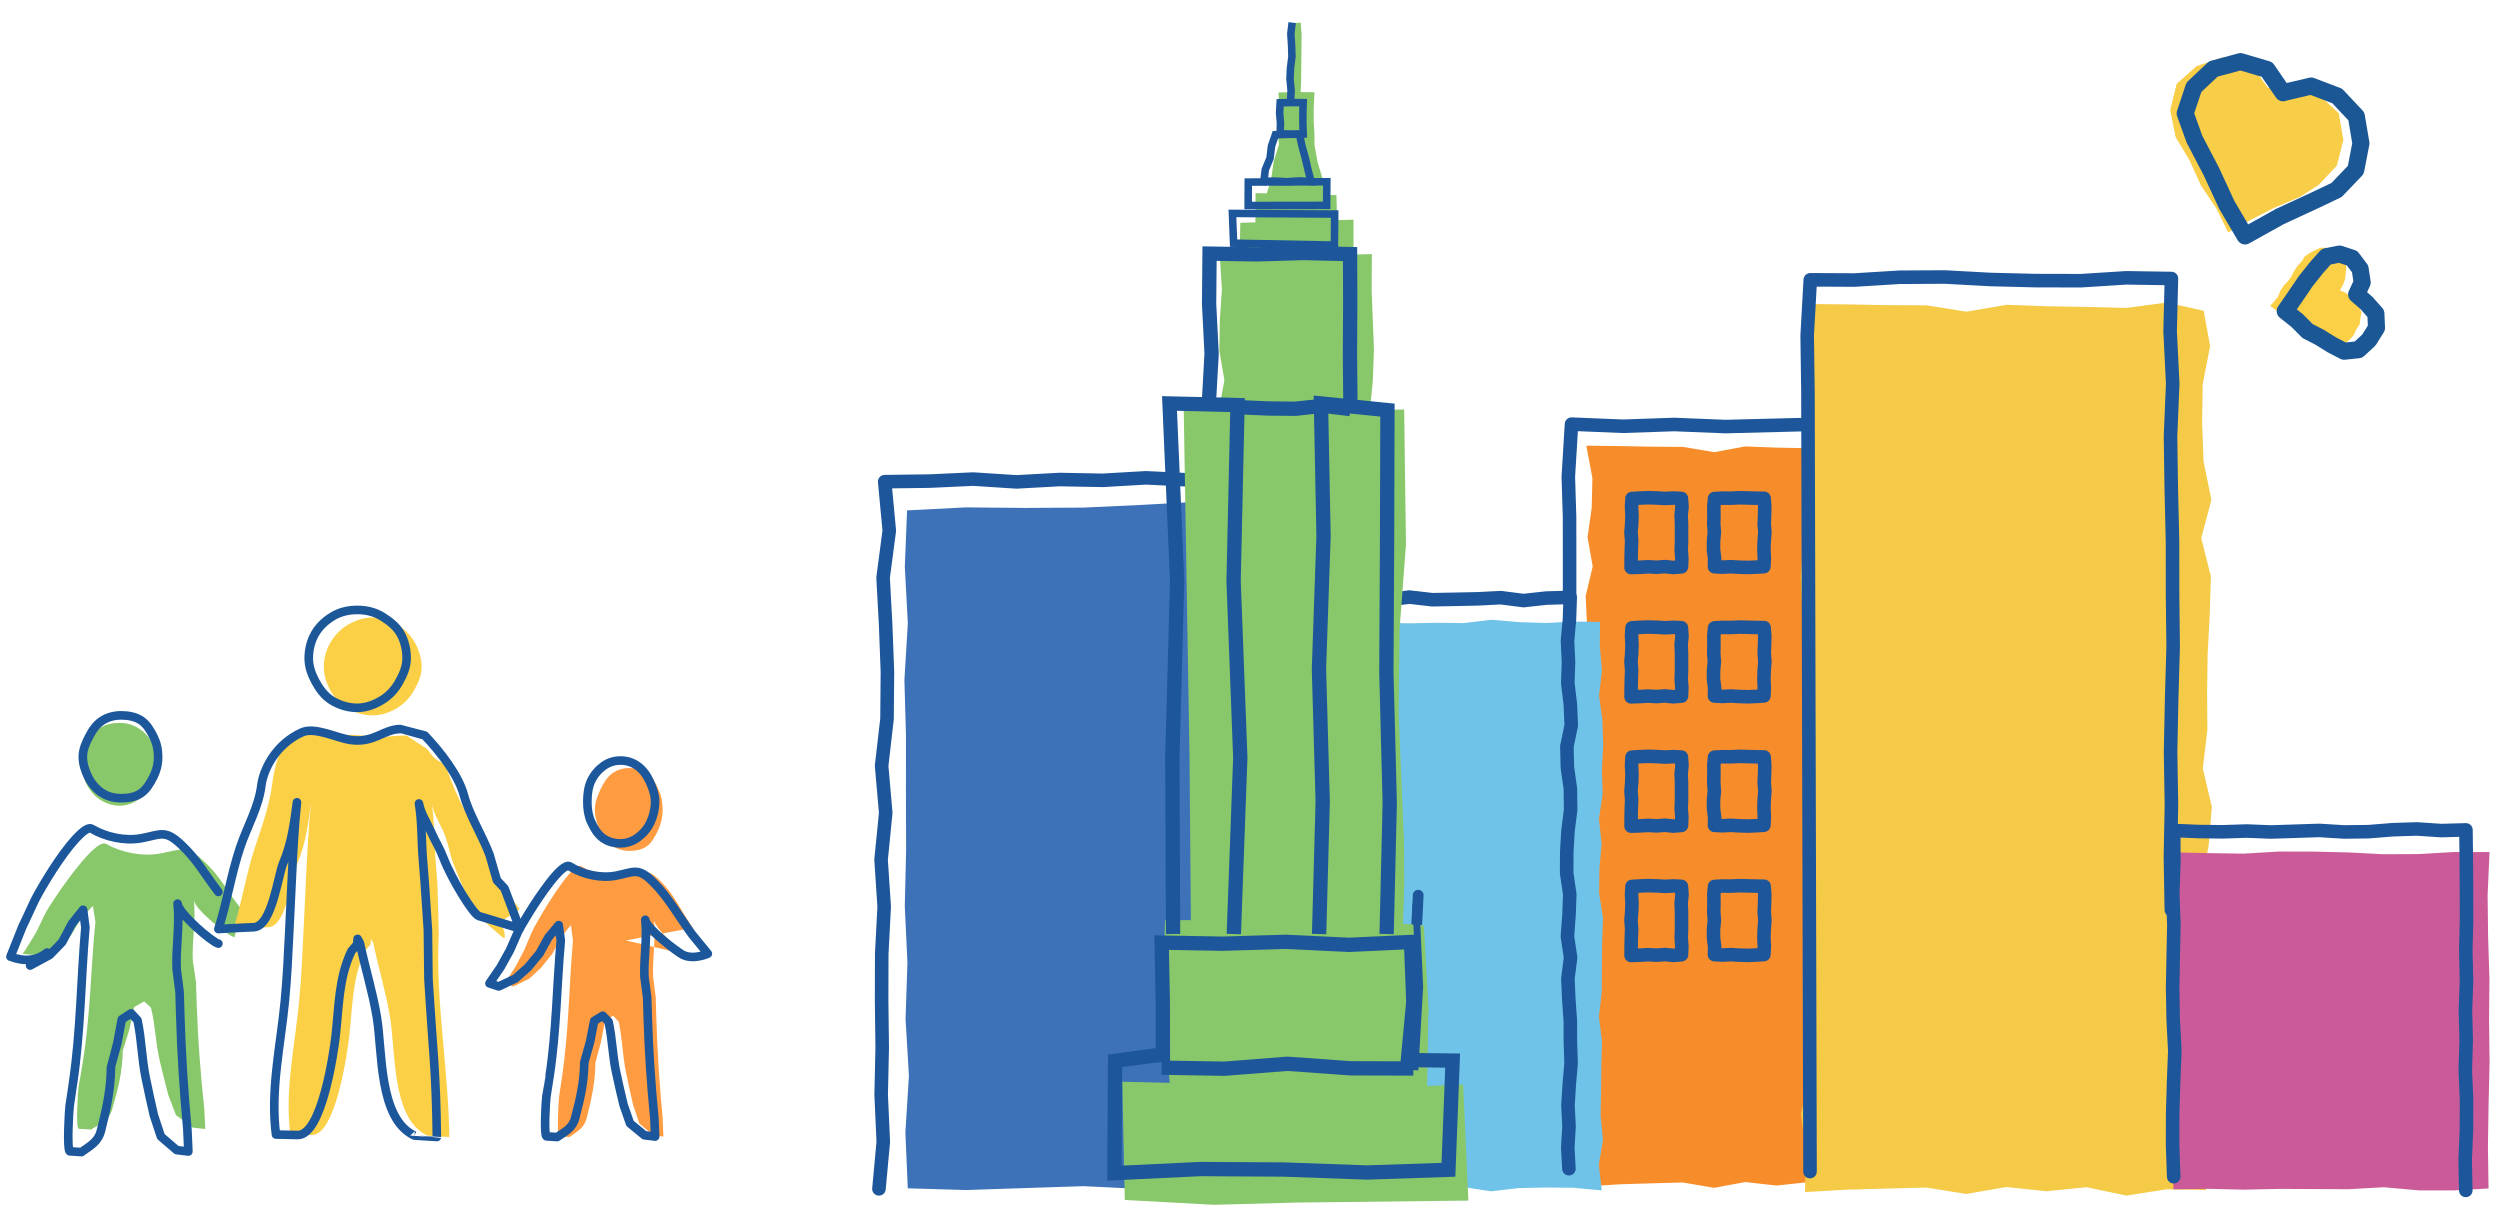 <?xml version="1.0" encoding="utf-8" ?>
<!DOCTYPE svg PUBLIC "-//W3C//DTD SVG 1.1//EN" "http://www.w3.org/Graphics/SVG/1.1/DTD/svg11.dtd">
<svg xmlns="http://www.w3.org/2000/svg" xmlns:xlink="http://www.w3.org/1999/xlink" width="332px" height="160px" viewBox="0 0 332 160" version="1.1"><title>Group 7</title><g id="Page-1" stroke="none" stroke-width="1" fill="none" fill-rule="evenodd"><g id="Template-10---Work-at-NAC" transform="translate(-1000, -770)"><g id="Group-7" transform="translate(1001.389, 772)"><path d="M25.52,112.221 C23.207,110.148 22.592,110.86 19.84,111.354 C17.441,111.784 14.652,111.183 12.67,110.06 C12.078,109.723 10.83,110.848 9.489,112.425 C7.343,114.947 4.956,118.626 4.622,119.316 C4.575,119.413 3.409,121.823 3.409,121.823 L1.967,124.181 L1.611,124.653 C1.798,124.682 1.987,124.712 2.174,124.739 C2.616,124.79 3.06,124.809 3.504,124.787 C3.643,124.758 3.784,124.73 3.919,124.685 C4.231,124.548 4.553,124.49 4.869,124.491 C5.284,124.374 5.679,124.19 6.107,124.105 C6.178,124.086 6.249,124.09 6.322,124.078 L7.996,122.253 L9.368,120.007 L10.953,118.291 L11.28,120.44 C10.642,126.829 10.616,133.161 9.532,139.504 C9.532,139.506 9.054,142.304 9.054,142.304 C8.952,142.903 8.651,147.662 9.057,147.901 C9.073,147.903 10.713,148 10.713,148 C11.948,147.223 13.076,146.788 13.498,145.34 C14.301,142.586 14.869,140.381 14.907,137.561 L15.806,134.666 L16.439,131.727 L17.759,130.99 L18.664,131.828 C19.285,134.378 19.241,136.416 19.848,138.971 C20.12,140.122 20.617,142.13 20.989,143.499 C20.99,143.512 21.985,146.092 21.985,146.092 L24.217,147.752 L25.875,147.931 L25.739,145.251 C25.233,140.58 24.883,135.877 24.727,131.183 C24.726,131.15 24.631,128.368 24.631,128.368 L24.215,125.569 C24.086,122.899 24.674,120.187 24.345,117.539 C24.498,118.776 28.833,122.283 29.754,122.464 L30.611,118.659 C28.604,116.184 27.922,114.375 25.52,112.221" id="Fill-1" fill="#89C76B"/><path d="M14.517,105 C13.564,104.992 12.632,104.685 11.875,104.184 C11.121,103.683 10.499,102.931 10.075,102.088 C9.676,101.298 9.603,100.367 9.612,99.401 C9.618,98.435 9.83,97.57 10.243,96.784 C10.68,95.949 11.184,95.13 11.946,94.641 C12.711,94.151 13.655,93.993 14.607,94 C15.559,94.008 16.411,94.319 17.167,94.821 C17.92,95.321 18.5,96.013 18.924,96.856 C19.321,97.648 19.619,98.514 19.611,99.481 C19.604,100.447 19.414,101.372 19.001,102.157 C18.563,102.993 17.874,103.645 17.112,104.133 C16.347,104.623 15.469,105.007 14.517,105" id="Fill-3" fill="#89C76B"/><path d="M4.869,124.491 C3.51,125.578 1.887,125.762 -3.18323146e-12,125.044 L1.611,121 C1.611,121 2.321,119.56 3.058,117.913 C3.57,116.77 5.864,112.801 7.847,110.353 C9.086,108.823 10.239,107.731 10.786,108.058 C12.616,109.148 15.193,109.731 17.409,109.314 C19.951,108.835 20.52,108.143 22.656,110.155 C24.875,112.244 25.758,114.049 27.611,116.451" id="Stroke-5" stroke="#1C579B" stroke-width="1.144" stroke-linecap="round" stroke-linejoin="round"/><path d="M27.611,123.313 C26.75,123.116 22.335,119.342 22.191,118 C22.5,120.87 21.948,123.805 22.069,126.7 L22.459,129.732 C22.459,129.732 22.548,132.745 22.549,132.781 C22.695,137.866 23.023,142.962 23.498,148.021 L23.625,150.924 L22.072,150.731 L19.98,148.933 C19.98,148.933 19.049,146.136 19.046,146.123 C18.698,144.64 18.234,142.465 17.978,141.219 C17.409,138.45 17.451,136.243 16.868,133.48 L16.021,132.57 L14.784,133.371 L14.191,136.553 C14.191,136.553 13.349,139.689 13.349,139.69 C13.313,142.745 12.781,145.134 12.029,148.119 C11.633,149.687 10.576,150.157 9.42,151 C9.42,151 7.883,150.895 7.868,150.893 C7.487,150.633 7.769,145.476 7.865,144.829 C7.865,144.829 8.313,141.799 8.313,141.795 C9.329,134.924 9.353,128.064 9.95,121.143 L9.644,118.814 L8.159,120.672 L6.874,123.107 L5.222,124.815 L2.611,126.227" id="Stroke-7" stroke="#1C579B" stroke-width="1.144" stroke-linecap="round" stroke-linejoin="round"/><path d="M14.661,104 C13.719,103.992 12.842,103.762 12.094,103.253 C11.347,102.746 10.733,102.03 10.314,101.176 C9.918,100.373 9.603,99.452 9.611,98.472 C9.619,97.493 10.033,96.621 10.44,95.825 C10.873,94.979 11.405,94.211 12.159,93.715 C12.916,93.218 13.807,92.992 14.749,93 C15.691,93.008 16.624,93.18 17.372,93.689 C18.118,94.197 18.603,95.036 19.024,95.89 C19.418,96.693 19.619,97.574 19.611,98.554 C19.603,99.534 19.371,100.402 18.964,101.198 C18.531,102.046 18.041,102.874 17.286,103.369 C16.53,103.867 15.603,104.007 14.661,104 Z" id="Stroke-9" stroke="#1C579B" stroke-width="1.144" stroke-linecap="round" stroke-linejoin="round"/><path d="M64.418,114.515 C64.418,114.515 63.495,111.778 63.476,111.732 C62.393,108.92 59.98,105.766 58.282,101.001 C57.281,98.193 57.281,100.236 55.345,97.481 C55.345,97.481 54.825,97.138 54.239,96.751 C53.482,96.25 52.613,95.677 52.611,95.677 C50.31,95.694 49.659,96.053 46.643,95.677 C44.762,95.443 43.379,95.846 41.611,95.204 C41.528,95.174 39.693,95.226 39.611,95.204 C36.117,94.299 35.017,100.062 34.786,101.928 C34.422,104.878 33.416,107.69 32.48,110.5 C31.29,114.07 30.749,117.802 29.611,121.38 C29.611,121.38 31.014,121.291 31.016,121.291 C32.1,121.221 33.185,121.196 34.268,121.132 C36.667,121.011 37.414,114.263 38.13,112.586 C39.21,110.045 39.571,107.275 39.923,104.544 C39.566,107.987 39.402,111.448 39.238,114.906 C39.127,117.248 39.016,119.592 38.905,121.934 C38.763,124.927 38.621,127.921 38.34,130.903 C37.786,136.772 36.405,142.817 37.17,148.669 C37.17,148.669 39.903,148.726 40.017,148.729 C43.216,148.796 44.761,137.616 44.985,135.681 C45.436,131.805 45.359,127.894 47.081,124.287 L47.83,123.421 L47.883,122.68 L48.187,123.261 C48.873,126.547 49.868,129.771 50.41,133.088 C51.162,137.68 50.627,146.587 55.345,148.807 C55.345,148.807 58.282,149.001 58.282,149 C58.18,140.061 56.443,131.054 56.878,122.157 C56.858,121.152 56.843,120.398 56.833,119.896 C56.831,119.803 56.828,119.665 56.824,119.481 L56.699,115.374 C56.699,115.374 56.474,112.466 56.439,112.008 C56.243,109.493 56.344,107.239 55.933,104.701 C56.135,105.945 57.015,107.331 57.522,108.486 C58.103,109.808 58.296,111.267 58.802,112.619 C59.788,115.253 60.674,117.25 62.209,119.655 C62.377,119.916 65.266,122.476 65.586,122.615 C65.748,122.279 65.567,121.632 65.3,120.903 C65.297,120.902 65.294,120.903 65.291,120.902 C65.117,120.854 64.983,120.739 64.883,120.593 C64.785,120.45 67.408,119.085 67.611,118.702 L64.418,114.515 Z" id="Fill-11" fill="#FBD047"/><path d="M48.004,93 C49.218,93.009 50.306,92.65 51.281,92.067 C52.247,91.489 53.023,90.699 53.577,89.711 C54.096,88.788 54.6,87.761 54.611,86.626 C54.62,85.489 54.271,84.393 53.768,83.461 C53.232,82.466 52.425,81.602 51.47,81.01 C50.505,80.413 49.336,80.009 48.121,80 C46.905,79.991 45.75,80.41 44.776,80.993 C43.81,81.571 43.005,82.41 42.45,83.397 C41.932,84.321 41.622,85.394 41.611,86.529 C41.602,87.665 41.957,88.712 42.46,89.643 C42.995,90.639 43.787,91.429 44.743,92.021 C45.706,92.619 46.789,92.991 48.004,93" id="Fill-13" fill="#FBD047"/><path d="M62.209,119.655 C61.453,119.44 58.529,114.642 57.531,112.008 C57.018,110.655 56.446,109.808 55.857,108.486 C55.344,107.331 54.452,105.945 54.248,104.701 C54.664,107.239 54.563,109.493 54.761,112.008 C54.796,112.466 55.025,115.374 55.025,115.374 L55.436,121.5 L55.509,127.975 C56.09,137.644 56.521,140.061 56.624,149 C56.624,149.001 53.653,148.807 53.653,148.807 C48.88,146.587 49.42,137.68 48.659,133.086 C48.109,129.771 47.104,126.547 46.409,123.261 L46.101,122.68 L46.048,123.421 L45.29,124.287 C43.548,127.894 43.627,131.805 43.17,135.681 C42.944,137.616 41.379,148.794 38.141,148.729 C38.027,148.726 35.26,148.669 35.26,148.669 C34.486,142.817 35.885,136.772 36.444,130.903 C36.728,127.921 36.872,124.927 37.015,121.934 C37.128,119.591 37.241,117.248 37.354,114.906 C37.518,111.448 37.684,107.987 38.047,104.544 C37.691,107.275 37.324,110.046 36.231,112.586 C35.508,114.263 34.75,121.011 32.323,121.132 C31.227,121.196 30.127,121.221 29.031,121.291 C29.03,121.291 27.611,121.38 27.611,121.38 C28.763,117.802 29.309,114.07 30.514,110.5 C31.462,107.689 32.96,105.212 33.327,102.263 C33.568,100.353 35.081,96.91 38.693,95.264 C40.449,94.464 43.387,96.053 45.29,96.286 C48.341,96.661 49.509,94.831 51.835,94.813 C51.841,94.812 55.025,95.677 55.025,95.677 C57.12,97.877 59.513,100.985 60.208,103.577 C60.903,106.168 62.514,108.658 63.611,111.47 C63.628,111.516 64.603,114.906 64.603,114.906 L65.611,115.98 L67.611,121.291 L62.209,119.655 Z" id="Stroke-15" stroke="#1C579B" stroke-width="1.144" stroke-linecap="round" stroke-linejoin="round"/><path d="M46.008,92 C47.229,92.009 48.341,91.57 49.32,90.981 C50.292,90.398 51.046,89.571 51.603,88.575 C52.126,87.642 52.6,86.609 52.611,85.463 C52.62,84.315 52.357,83.187 51.852,82.246 C51.312,81.242 50.376,80.5 49.414,79.902 C48.445,79.298 47.346,79.009 46.125,79 C44.902,78.99 43.786,79.249 42.806,79.838 C41.835,80.42 40.979,81.205 40.422,82.201 C39.901,83.135 39.622,84.219 39.611,85.367 C39.602,86.513 39.984,87.545 40.489,88.486 C41.028,89.491 41.697,90.412 42.658,91.01 C43.627,91.613 44.787,91.991 46.008,92 Z" id="Stroke-17" stroke="#1C5798" stroke-width="1.144" stroke-linecap="round" stroke-linejoin="round"/><path d="M89.906,124.808 C89.149,124.636 85.579,121.316 85.452,120.143 C85.724,122.652 85.24,125.22 85.346,127.75 L85.689,130.401 C85.689,130.401 85.766,133.038 85.767,133.068 C85.896,137.515 86.184,141.971 86.601,146.395 L86.713,148.935 L85.348,148.765 L83.512,147.192 C83.512,147.192 82.692,144.748 82.689,144.736 C82.383,143.439 81.975,141.536 81.751,140.446 C81.251,138.026 81.288,136.095 80.776,133.679 L80.03,132.885 L78.945,133.584 L78.423,136.368 C78.423,136.368 77.683,139.109 77.683,139.111 C77.653,141.782 77.185,143.872 76.523,146.48 C76.176,147.852 75.247,148.264 74.23,149 C74.23,149 72.88,148.908 72.866,148.907 C72.531,148.679 72.779,144.17 72.864,143.605 C72.864,143.605 73.258,140.954 73.258,140.951 C74.151,134.943 74.171,128.943 74.698,122.891 L74.427,120.855 L73.122,122.479 L71.994,124.608 L70.502,126.477 L68.919,127.954 L66.79,128.996 L65.611,128.593 L67.03,126.434 L68.217,124.201 C68.217,124.201 69.177,121.918 69.217,121.825 C69.491,121.171 71.455,117.687 73.223,115.298 C74.326,113.803 75.354,112.737 75.842,113.057 C77.474,114.122 79.77,114.69 81.745,114.283 C84.011,113.816 84.517,113.14 86.421,115.105 C88.398,117.144 88.959,118.859 90.611,121.203 L81.745,122.891" id="Fill-19" fill="#FF9C41"/><path d="M82.156,111 C81.309,110.992 80.519,110.761 79.847,110.253 C79.175,109.745 78.621,109.03 78.243,108.176 C77.889,107.373 77.605,106.452 77.611,105.472 C77.618,104.493 77.992,103.621 78.358,102.826 C78.748,101.978 79.227,101.21 79.905,100.714 C80.586,100.218 81.388,99.992 82.236,100 C83.084,100.008 83.922,100.179 84.596,100.689 C85.266,101.197 85.704,102.036 86.082,102.89 C86.438,103.693 86.618,104.574 86.611,105.553 C86.604,106.534 86.395,107.402 86.028,108.199 C85.639,109.045 85.198,109.874 84.519,110.368 C83.839,110.865 83.004,111.008 82.156,111" id="Fill-21" fill="#FF9C41"/><path d="M89.271,124.788 C88.547,124.418 84.436,121.315 84.304,120.143 C84.586,122.652 84.082,125.22 84.191,127.75 L84.55,130.401 C84.55,130.401 84.631,133.037 84.631,133.069 C84.766,137.515 85.066,141.97 85.502,146.396 L85.617,148.935 L84.194,148.765 L82.278,147.192 C82.278,147.192 81.425,144.747 81.422,144.735 C81.103,143.439 80.678,141.537 80.443,140.447 C79.921,138.026 79.959,136.095 79.425,133.679 L78.649,132.885 L77.517,133.584 L76.972,136.367 C76.972,136.367 76.201,139.11 76.201,139.11 C76.167,141.782 75.68,143.87 74.989,146.48 C74.628,147.851 73.659,148.264 72.6,149 C72.6,149 71.191,148.907 71.177,148.907 C70.828,148.679 71.086,144.17 71.175,143.604 C71.175,143.604 71.585,140.954 71.587,140.951 C72.517,134.942 72.538,128.944 73.086,122.891 L72.805,120.855 L71.443,122.48 L70.266,124.608 L68.711,126.478 L67.06,127.953 L64.84,128.997 L63.611,128.594 L65.09,126.436 L66.328,124.201 C66.328,124.201 67.329,121.918 67.369,121.825 C67.656,121.171 69.706,117.688 71.548,115.297 C72.7,113.804 73.77,112.738 74.28,113.056 C75.981,114.121 78.377,114.692 80.437,114.284 C82.8,113.817 83.327,113.141 85.313,115.105 C87.376,117.145 88.792,119.744 90.516,122.088 L92.611,124.651 C92.611,124.651 90.714,125.526 89.271,124.788 Z" id="Stroke-23" stroke="#1C579B" stroke-width="1.144" stroke-linecap="round" stroke-linejoin="round"/><path d="M80.98,110 C80.134,109.992 79.299,109.77 78.626,109.262 C77.956,108.757 77.468,107.952 77.091,107.101 C76.736,106.301 76.604,105.395 76.611,104.417 C76.618,103.441 76.733,102.52 77.1,101.727 C77.49,100.882 78.079,100.214 78.757,99.721 C79.437,99.226 80.213,98.994 81.06,99 C81.907,99.008 82.674,99.264 83.347,99.771 C84.017,100.277 84.537,100.984 84.914,101.835 C85.27,102.636 85.617,103.523 85.611,104.5 C85.604,105.476 85.354,106.423 84.988,107.216 C84.598,108.061 83.983,108.738 83.305,109.231 C82.624,109.727 81.828,110.008 80.98,110 Z" id="Stroke-25" stroke="#1C579B" stroke-width="1.144" stroke-linecap="round" stroke-linejoin="round"/><polygon id="Fill-2" fill="#F78C2A" points="209.523 155.535 213.805 155.27 217.948 155.146 222.092 155.034 226.234 155.744 230.378 154.976 234.521 155.441 238.666 154.996 242.815 155.923 246.851 155.267 246.862 151.477 246.447 147.568 246.363 143.658 247.354 139.748 246.408 135.838 246.774 131.927 246.535 128.016 246.841 124.106 246.383 120.195 247.174 116.284 247.53 112.373 246.523 108.461 247.032 104.549 247 100.641 247.066 96.729 247.29 92.82 247.422 88.909 246.353 84.997 247.476 81.083 246.606 77.171 246.452 73.26 246.511 69.347 247.336 65.432 246.476 61.513 247.348 57.188 242.822 57.627 238.679 57.52 234.536 57.444 230.393 57.284 226.248 58.048 222.106 57.344 217.961 57.32 213.812 57.239 209.276 57.184 210.081 61.502 209.993 65.412 209.438 69.323 210.122 73.232 209.188 77.143 209.374 81.053 209.049 84.963 209.258 88.874 210.092 92.785 209.369 96.695 209.899 100.607 209.927 104.52 209.763 108.431 210.159 112.34 209.904 116.25 209.277 120.159 210.177 124.071 210.103 127.983 210.236 131.896 210.101 135.809 209.076 139.722 209.655 143.633 209.206 147.55 209.365 151.462"/><polygon id="Stroke-7" stroke="#1D569A" stroke-width="1.8" stroke-linecap="round" stroke-linejoin="round" points="226.293 73.26 227.354 73.316 228.465 73.261 229.575 73.324 230.687 73.358 231.801 73.314 232.856 73.25 232.914 72.164 232.858 71.021 232.894 69.877 232.988 68.732 232.898 67.589 232.946 66.443 232.97 65.295 232.883 64.177 231.805 64.158 230.694 64.129 229.584 64.103 228.472 64.158 227.357 64.151 226.304 64.205 226.204 65.291 226.222 66.433 226.195 67.577 226.278 68.722 226.169 69.866 226.166 71.012 226.311 72.159"/><polygon id="Stroke-8" stroke="#1D569A" stroke-width="1.8" stroke-linecap="round" stroke-linejoin="round" points="215.217 73.369 216.39 73.333 217.5 73.269 218.61 73.332 219.722 73.248 220.837 73.364 221.914 73.272 221.96 72.163 221.876 71.021 221.92 69.877 221.916 68.732 221.917 67.589 221.867 66.442 221.98 65.295 221.902 64.194 220.841 64.138 219.729 64.194 218.62 64.131 217.508 64.097 216.394 64.14 215.338 64.204 215.28 65.291 215.336 66.433 215.3 67.577 215.206 68.723 215.296 69.866 215.248 71.012 215.224 72.159"/><polygon id="Stroke-15" stroke="#1D569A" stroke-width="1.8" stroke-linecap="round" stroke-linejoin="round" points="226.293 90.432 227.354 90.488 228.465 90.433 229.575 90.495 230.687 90.53 231.801 90.486 232.856 90.422 232.914 89.335 232.858 88.193 232.894 87.048 232.988 85.904 232.898 84.76 232.946 83.614 232.97 82.466 232.883 81.348 231.805 81.33 230.694 81.301 229.584 81.274 228.472 81.33 227.357 81.322 226.304 81.377 226.204 82.462 226.222 83.604 226.195 84.748 226.278 85.893 226.169 87.037 226.166 88.183 226.311 89.33"/><polygon id="Stroke-16" stroke="#1D569A" stroke-width="1.8" stroke-linecap="round" stroke-linejoin="round" points="215.217 90.54 216.39 90.504 217.5 90.44 218.61 90.504 219.722 90.419 220.837 90.535 221.914 90.443 221.96 89.336 221.876 88.194 221.92 87.048 221.916 85.904 221.917 84.76 221.867 83.614 221.98 82.466 221.902 81.365 220.841 81.309 219.729 81.365 218.62 81.303 217.508 81.268 216.394 81.311 215.338 81.376 215.28 82.462 215.336 83.604 215.3 84.749 215.206 85.894 215.296 87.037 215.248 88.183 215.224 89.33"/><polygon id="Stroke-17" stroke="#1D569A" stroke-width="1.8" stroke-linecap="round" stroke-linejoin="round" points="226.293 107.604 227.354 107.659 228.465 107.604 229.575 107.666 230.687 107.701 231.801 107.657 232.856 107.593 232.914 106.507 232.858 105.364 232.894 104.221 232.988 103.075 232.898 101.931 232.946 100.785 232.97 99.638 232.883 98.521 231.805 98.502 230.694 98.473 229.584 98.445 228.472 98.501 227.357 98.494 226.304 98.548 226.204 99.634 226.222 100.776 226.195 101.919 226.278 103.065 226.169 104.209 226.166 105.355 226.311 106.501"/><polygon id="Stroke-18" stroke="#1D569A" stroke-width="1.8" stroke-linecap="round" stroke-linejoin="round" points="215.217 107.712 216.39 107.676 217.5 107.613 218.61 107.675 219.722 107.591 220.837 107.707 221.914 107.614 221.96 106.507 221.876 105.365 221.92 104.22 221.916 103.075 221.917 101.931 221.867 100.785 221.98 99.637 221.902 98.537 220.841 98.482 219.729 98.537 218.62 98.474 217.508 98.439 216.394 98.482 215.338 98.547 215.28 99.633 215.336 100.776 215.3 101.92 215.206 103.065 215.296 104.209 215.248 105.355 215.224 106.501"/><polygon id="Stroke-19" stroke="#1D569A" stroke-width="1.8" stroke-linecap="round" stroke-linejoin="round" points="226.293 124.775 227.354 124.831 228.465 124.775 229.575 124.839 230.687 124.873 231.801 124.829 232.856 124.765 232.914 123.679 232.858 122.536 232.894 121.392 232.988 120.247 232.898 119.104 232.946 117.958 232.97 116.809 232.883 115.692 231.805 115.673 230.694 115.644 229.584 115.617 228.472 115.673 227.357 115.665 226.304 115.72 226.204 116.806 226.222 117.948 226.195 119.092 226.278 120.236 226.169 121.381 226.166 122.527 226.311 123.674"/><polygon id="Stroke-20" stroke="#1D569A" stroke-width="1.8" stroke-linecap="round" stroke-linejoin="round" points="215.217 124.884 216.39 124.848 217.5 124.784 218.61 124.846 219.722 124.763 220.837 124.879 221.914 124.786 221.96 123.678 221.876 122.536 221.92 121.392 221.916 120.246 221.917 119.103 221.867 117.957 221.98 116.809 221.902 115.709 220.841 115.653 219.729 115.708 218.62 115.646 217.508 115.611 216.394 115.654 215.338 115.719 215.28 116.806 215.336 117.948 215.3 119.092 215.206 120.237 215.296 121.38 215.248 122.527 215.224 123.673"/><polygon id="Fill-21" fill="#70C3E8" points="174.8 155.978 178.458 155.971 182.092 156.005 185.728 156.114 189.364 156.179 193.001 155.655 196.635 156.206 200.27 155.779 203.91 155.704 207.551 155.733 211.329 156.086 210.934 152.674 211.487 149.395 211.174 146.115 211.231 142.837 211.27 139.557 211.355 136.277 210.953 132.996 211.324 129.716 211.336 126.436 211.378 123.155 211.49 119.875 210.971 116.598 211.018 113.317 211.31 110.039 210.95 106.758 211.442 103.476 211.344 100.194 211.516 96.912 211.406 93.632 210.966 90.35 211.346 87.066 211.067 83.78 211.095 80.585 207.559 80.542 203.924 80.736 200.289 80.611 196.653 80.303 193.016 80.744 189.382 80.709 185.746 80.773 182.107 80.708 178.466 80.206 174.822 80.49 174.584 83.773 174.668 87.052 174.538 90.332 175.088 93.611 174.966 96.891 174.956 100.171 174.925 103.452 175.033 106.731 175.123 110.012 175.037 113.293 174.595 116.572 175.083 119.85 174.561 123.131 174.53 126.41 174.94 129.689 174.819 132.971 174.865 136.253 174.576 139.535 175.048 142.816 174.739 146.097 174.51 149.381 174.913 152.669"/><polyline id="Stroke-23" stroke="#1D569A" stroke-width="1.8" stroke-linecap="round" stroke-linejoin="round" points="237.739 54.395 227.736 54.648 220.938 54.373 214.135 54.607 207.308 54.326 206.883 61.331 207.047 66.636 207.054 71.942 207.054 77.206"/><polyline id="Stroke-24" stroke="#1D569A" stroke-width="1.8" stroke-linecap="round" stroke-linejoin="round" points="206.964 153.206 206.812 150.402 206.977 147.598 206.837 144.795 207.01 141.992 207.254 139.188 207.156 136.384 207.152 133.579 206.951 130.775 206.826 127.971 207.183 125.166 206.763 122.362 206.973 119.558 207.077 116.753 206.664 113.952 206.678 111.147 206.84 108.345 207.192 105.539 207.157 102.735 206.759 99.93 206.695 97.123 207.275 94.317 207.15 91.51 206.814 88.705 206.909 85.899 206.775 83.092 207.034 80.28 207.135 77.33 203.96 77.424 200.931 77.756 197.903 77.369 194.873 77.526 191.843 77.588 188.813 77.642 185.783 77.293 182.753 77.671 179.722 77.443 176.692 77.661 173.656 77.206 170.682 77.526 170.674 80.338 170.893 83.207 170.937 86.076 170.415 88.945 170.914 91.814 170.721 94.679 170.846 97.547 170.685 100.414 170.927 103.284 170.509 106.152 170.322 109.023 170.853 111.892 170.585 114.763 170.601 117.634 170.566 120.504 170.448 123.375 170.378 126.246 170.942 129.122 170.35 131.997"/><polygon id="Fill-25" fill="#3D72B8" points="158.029 155.755 150.342 155.906 142.531 155.522 134.723 155.776 126.909 156.037 119.164 155.809 118.846 148.371 119.316 140.862 118.869 133.352 119.117 125.843 118.767 118.336 118.944 110.827 118.921 103.319 118.927 95.809 118.716 88.297 119.169 80.786 118.771 73.271 119.069 65.78 126.848 65.38 134.663 65.452 142.475 65.409 150.284 65.048 158.328 64.592 158.104 72.421 158.337 80.007 158.192 87.594 157.816 95.179 158.183 102.765 157.997 110.349 157.902 117.934 158.312 125.52 158.184 133.109 158.07 140.696 157.966 148.286"/><polyline id="Stroke-26" stroke="#1D569A" stroke-width="1.8" stroke-linecap="round" stroke-linejoin="round" points="115.336 155.878 115.911 149.641 115.629 143.395 115.768 137.154 115.691 130.91 115.705 124.667 116.032 118.426 115.618 112.182 116.236 105.945 115.69 99.696 116.408 93.459 116.461 87.216 116.224 80.967 115.886 74.718 116.709 68.477 116.097 61.966 122.112 61.89 127.841 61.622 133.586 61.995 139.313 61.681 145.053 61.787 150.79 61.456 156.537 61.731"/><polyline id="Stroke-47" stroke="#1D569A" stroke-width="1.426" stroke-linecap="round" stroke-linejoin="round" points="186.867 139.404 186.374 128.144 186.95 116.882"/><path d="M281.626,113.015 L281.59,112.909 L281.626,113.015 Z" id="Fill-162" fill="#F6CB47"/><g id="Group-62" transform="translate(146.45, 1.001)"><g id="Group-61" transform="translate(0.161, -0.001)"><polygon id="Fill-8-Copy-2" fill="#89C76B" points="23.509 0.093 23.636 1.707 23.554 8.246 23.49 9.237 21.781 9.281 21.889 11.454 21.76 13.031 21.678 14.678 21.855 16.177 21.153 18.422 20.791 20.897 20.222 22.681 18.738 22.643 18.72 26.529 16.713 26.586 16.63 30.696 13.963 30.579 14.271 35.465 13.993 39.477 13.926 43.548 14.605 47.506 13.977 50.811 9.185 50.571 9.963 97.236 10.147 119.195 6.719 119.202 6.36 130.782 6.359 130.823 7.342 140.802 1.044 140.651 1.369 156.353 13.243 157 24.221 156.701 47 156.438 46.305 141.023 41.522 141.225 41.67 131.978 41.727 131.174 41.095 120.045 40.991 120.05 40.976 119.851 38.317 119.699 38.488 114.428 38.453 108.72 37.737 91.79 37.868 80.544 38.714 69.302 38.558 58.065 38.562 58.03 38.477 51.383 33.937 51.422 34.311 47.528 34.459 43.445 34.154 35.467 34.189 30.747 31.745 30.796 31.749 26.173 29.564 26.232 29.479 22.914 28.107 22.88 27.666 20.831 26.982 18.547 26.564 16.277 26.552 14.619 26.456 13.056 26.456 11.489 26.562 9.249 24.716 9.227 24.779 8.217 24.855 1.639 24.728 0"/><polyline id="Stroke-9-Copy-2" stroke="#1D569A" stroke-width="1.9" points="6.39 137.019 0.083 137.883 0 152.794 11.385 152.25 22.454 152.313 33.53 152.707 44.353 152.347 44.911 137.845 38.506 137.772"/><polyline id="Stroke-10-Copy" stroke="#1D569A" stroke-width="1.9" points="6.267 138.786 14.614 138.924 22.968 138.27 31.328 138.871 39.689 138.893"/><polyline id="Stroke-11-Copy" stroke="#1D569A" stroke-width="1.9" points="38.94 138.071 39.689 130.034 39.384 122.094 31.161 122.475 22.761 122.071 14.354 122.324 6.267 122.177 6.42 130.034 6.436 138.071"/><polyline id="Stroke-12-Copy-2" stroke="#1D569A" stroke-width="1.9" points="12.533 50.581 12.901 43.974 12.568 37.362 12.628 30.681 18.894 30.781 25.087 30.6 31.287 30.743 31.31 37.358 31.274 43.968 31.333 50.581"/><polyline id="Stroke-13-Copy-2" stroke="#1D569A" stroke-width="1.9" points="31.333 51.325 27.681 50.888 24.028 51.283 20.369 51.245 16.711 51.084"/><polygon id="Stroke-14-Copy-2" stroke="#1D569A" points="29.212 29.548 15.819 29.292 15.667 25.342 29.244 25.426"/><polygon id="Stroke-15-Copy-4" stroke="#1D569A" points="28.183 24.275 17.756 24.29 17.769 21.181 28.2 21.135"/><polygon id="Stroke-16-Copy" stroke="#1D569A" points="24.566 14.826 22.943 14.85 21.375 14.889 20.854 16.386 20.665 18 20.033 19.517 19.844 21.065 21.357 21.049 22.943 21.135 24.53 21.02 26.111 21.113 25.706 19.556 25.339 17.982 24.908 16.42"/><polygon id="Stroke-17-Copy-2" stroke="#1D569A" points="22.005 10.648 23.528 10.619 25.063 10.632 25.022 12.021 25.022 13.401 25.067 14.8 23.528 14.826 22.003 14.78 22.047 13.405 21.933 12.025"/><polyline id="Stroke-18-Copy-2" stroke="#1D569A" points="23.378 10.516 23.461 9.019 23.313 7.517 23.379 6.024 23.568 4.521 23.523 3.017 23.422 1.509 23.598 0"/><polyline id="Stroke-20-Copy-2" stroke="#1D569A" stroke-width="1.9" points="27.177 121.039 27.656 103.429 27.156 85.822 27.766 68.205 27.423 50.581 36.251 51.462 36.204 68.842 36.111 86.233 36.556 103.636 36.145 121.039"/><polyline id="Stroke-21-Copy-3" stroke="#1D569A" stroke-width="1.9" points="7.785 121.039 7.687 97.606 8.325 74.172 7.311 50.581 16.341 50.796 15.822 74.168 16.711 97.603 15.852 121.039"/><polyline id="Stroke-22-Copy-2" stroke="#1D569A" stroke-width="0.921" points="39.89 139.123 40.532 128.08 40.035 117.039"/></g></g><polygon id="Fill-5" fill="#F5CA47" points="238.306 156.308 243.79 155.991 249.106 155.842 254.423 155.709 259.742 156.559 265.06 155.638 270.38 156.197 275.696 155.663 281.017 156.774 286.343 155.935 291.583 156.042 291.049 151.033 290.948 145.937 292.136 140.839 291.002 135.742 291.441 130.645 291.154 125.548 291.521 120.449 290.972 115.352 291.921 110.253 292.348 105.153 291.141 100.054 291.75 94.956 291.711 89.856 291.79 84.761 292.059 79.664 292.219 74.564 290.937 69.463 292.284 64.363 291.24 59.263 291.055 54.164 291.126 49.062 292.115 43.955 291.263 39.27 286.354 38.178 281.039 38.888 275.721 38.759 270.402 38.669 265.085 38.477 259.765 39.393 254.448 38.549 249.126 38.52 243.801 38.423 238.008 38.359 238.977 43.947 238.871 49.042 238.206 54.14 239.027 59.237 237.906 64.334 238.129 69.432 237.739 74.53 237.989 79.628 238.99 84.727 238.123 89.827 238.759 94.926 238.792 100.025 238.594 105.124 239.071 110.219 238.764 115.317 238.013 120.415 239.092 125.515 239.003 130.615 239.162 135.716 238.999 140.815 237.772 145.918 238.466 151.025"/><polygon id="Fill-48" fill="#CA5B98" points="296.571 111.364 291.923 111.293 287.197 111.192 287.381 116.879 287.193 122.455 287.258 128.027 287.365 133.594 287.368 139.164 287.419 144.733 287.29 150.302 287.223 155.944 291.931 155.877 296.584 155.989 301.234 155.887 305.881 155.908 310.53 155.926 315.177 155.665 319.825 156.081 324.472 156.085 329.09 155.832 329.007 150.294 329.092 144.72 329.229 139.147 329.158 133.579 329.209 128.009 329.032 122.439 328.966 116.872 329.222 111.159 324.465 111.149 319.811 111.419 315.16 111.443 310.513 111.203 305.865 111.095 301.218 111.085"/><polyline id="Stroke-49" stroke="#1D569A" stroke-width="1.8" stroke-linecap="round" stroke-linejoin="round" points="287.279 154.271 287.131 150.092 287.141 145.916 287.262 141.738 287.425 137.558 287.211 133.378 287.134 129.198 287.215 125.019 287.3 120.84 287.154 116.659 287.298 112.472 287.279 108.288 290.502 108.426 293.731 108.466 296.957 108.361 300.186 108.488 303.415 108.385 306.644 108.281 309.874 108.484 313.102 108.449 316.331 108.189 319.561 108.085 322.796 108.301 326.087 108.21 326.138 112.262 326.157 116.244 326.168 120.225 326.066 124.206 326.163 128.19 326.019 132.172 326.122 136.155 326.002 140.137 326.17 144.12 326.149 148.104 325.985 152.094 326.066 156.085"/><polyline id="Stroke-22" stroke="#1D569A" stroke-width="1.8" stroke-linecap="round" stroke-linejoin="round" points="286.966 118.847 286.843 111.86 286.978 104.872 286.863 97.883 287.004 90.895 287.205 83.909 287.125 76.922 287.121 69.935 286.957 62.945 286.854 55.955 287.147 48.965 286.802 41.972 286.978 34.987 280.969 34.895 274.954 35.278 268.938 35.264 262.921 35.116 256.902 34.787 250.884 34.82 244.862 35.189 239.017 35.16 238.605 42.542 238.707 50.11 238.982 153.587"/><g id="Group-12" transform="translate(282.611, 0)"><polygon id="Fill-1" fill="#F8CD47" transform="translate(15.353, 14.962) rotate(57) translate(-15.353, -14.962)" points="16.357 5.366 13.525 7.476 11.889 10.554 8.127 10.728 5.275 13.276 4.32 16.922 4.867 20.426 7.317 23.04 10.7 24.376 14.338 24.521 17.944 25.067 21.593 25.006 25.136 25.425 25.367 21.953 25.734 18.426 26.36 14.931 26.385 11.907 25.552 8.493 23.187 5.919 19.878 4.5"/><polygon id="Fill-2" fill="#FBD047" transform="translate(24.116, 38.234) rotate(57) translate(-24.116, -38.234)" points="24.137 35.121 24.919 34.606 25.786 34.405 26.557 34.179 27.367 34.173 28.164 34.319 28.75 34.872 29.355 35.39 29.679 36.125 30.13 36.804 30.338 37.593 30.437 38.414 30.27 39.231 29.873 39.959 29.236 40.478 28.706 41.102 27.985 41.486 27.083 41.713 26.261 42.119 25.437 42.526 24.594 42.888 23.854 43.102 23.101 43.298 22.335 43.455 21.599 43.728 20.836 44.012 20.606 43.216 20.359 42.453 19.877 41.789 19.549 41.062 19.372 40.275 19.089 39.527 18.677 38.831 18.357 38.093 18.158 37.308 17.818 36.592 17.795 35.802 17.864 35.029 17.972 34.243 18.397 33.565 19.025 33.079 19.765 32.825 20.515 32.68 21.298 32.456 22.05 32.74 22.657 33.234 23.244 33.724 23.726 34.327"/><polygon id="Stroke-3" stroke="#1C5795" stroke-width="2.268" stroke-linecap="round" stroke-linejoin="round" transform="translate(17.688, 15.47) rotate(57) translate(-17.688, -15.47)" points="14.186 11.406 14.224 11.251 15.466 7.792 18.455 5.605 22.109 4.946 25.452 6.392 28.042 8.891 28.883 12.471 28.494 15.459 27.738 20.727 27.381 25.994 22.579 25.779 17.772 25.087 12.946 24.631 9.4 23.796 7.13 20.942 6.492 17.454 7.635 13.899 10.43 11.503"/><polygon id="Stroke-5" stroke="#1C5795" stroke-width="2.268" stroke-linecap="round" stroke-linejoin="round" transform="translate(26.027, 38.939) rotate(57) translate(-26.027, -38.939)" points="26.084 35.478 27.751 34.999 29.605 34.719 31.245 35.684 32.048 37.406 32.369 39.273 31.504 40.979 29.873 41.901 28.208 42.678 26.601 43.591 24.684 43.992 22.77 44.637 21.842 42.369 20.912 40.158 20.156 37.876 19.685 36.125 20.346 34.468 21.711 33.366 23.493 33.241 25.153 33.994"/></g></g></g></g></svg>